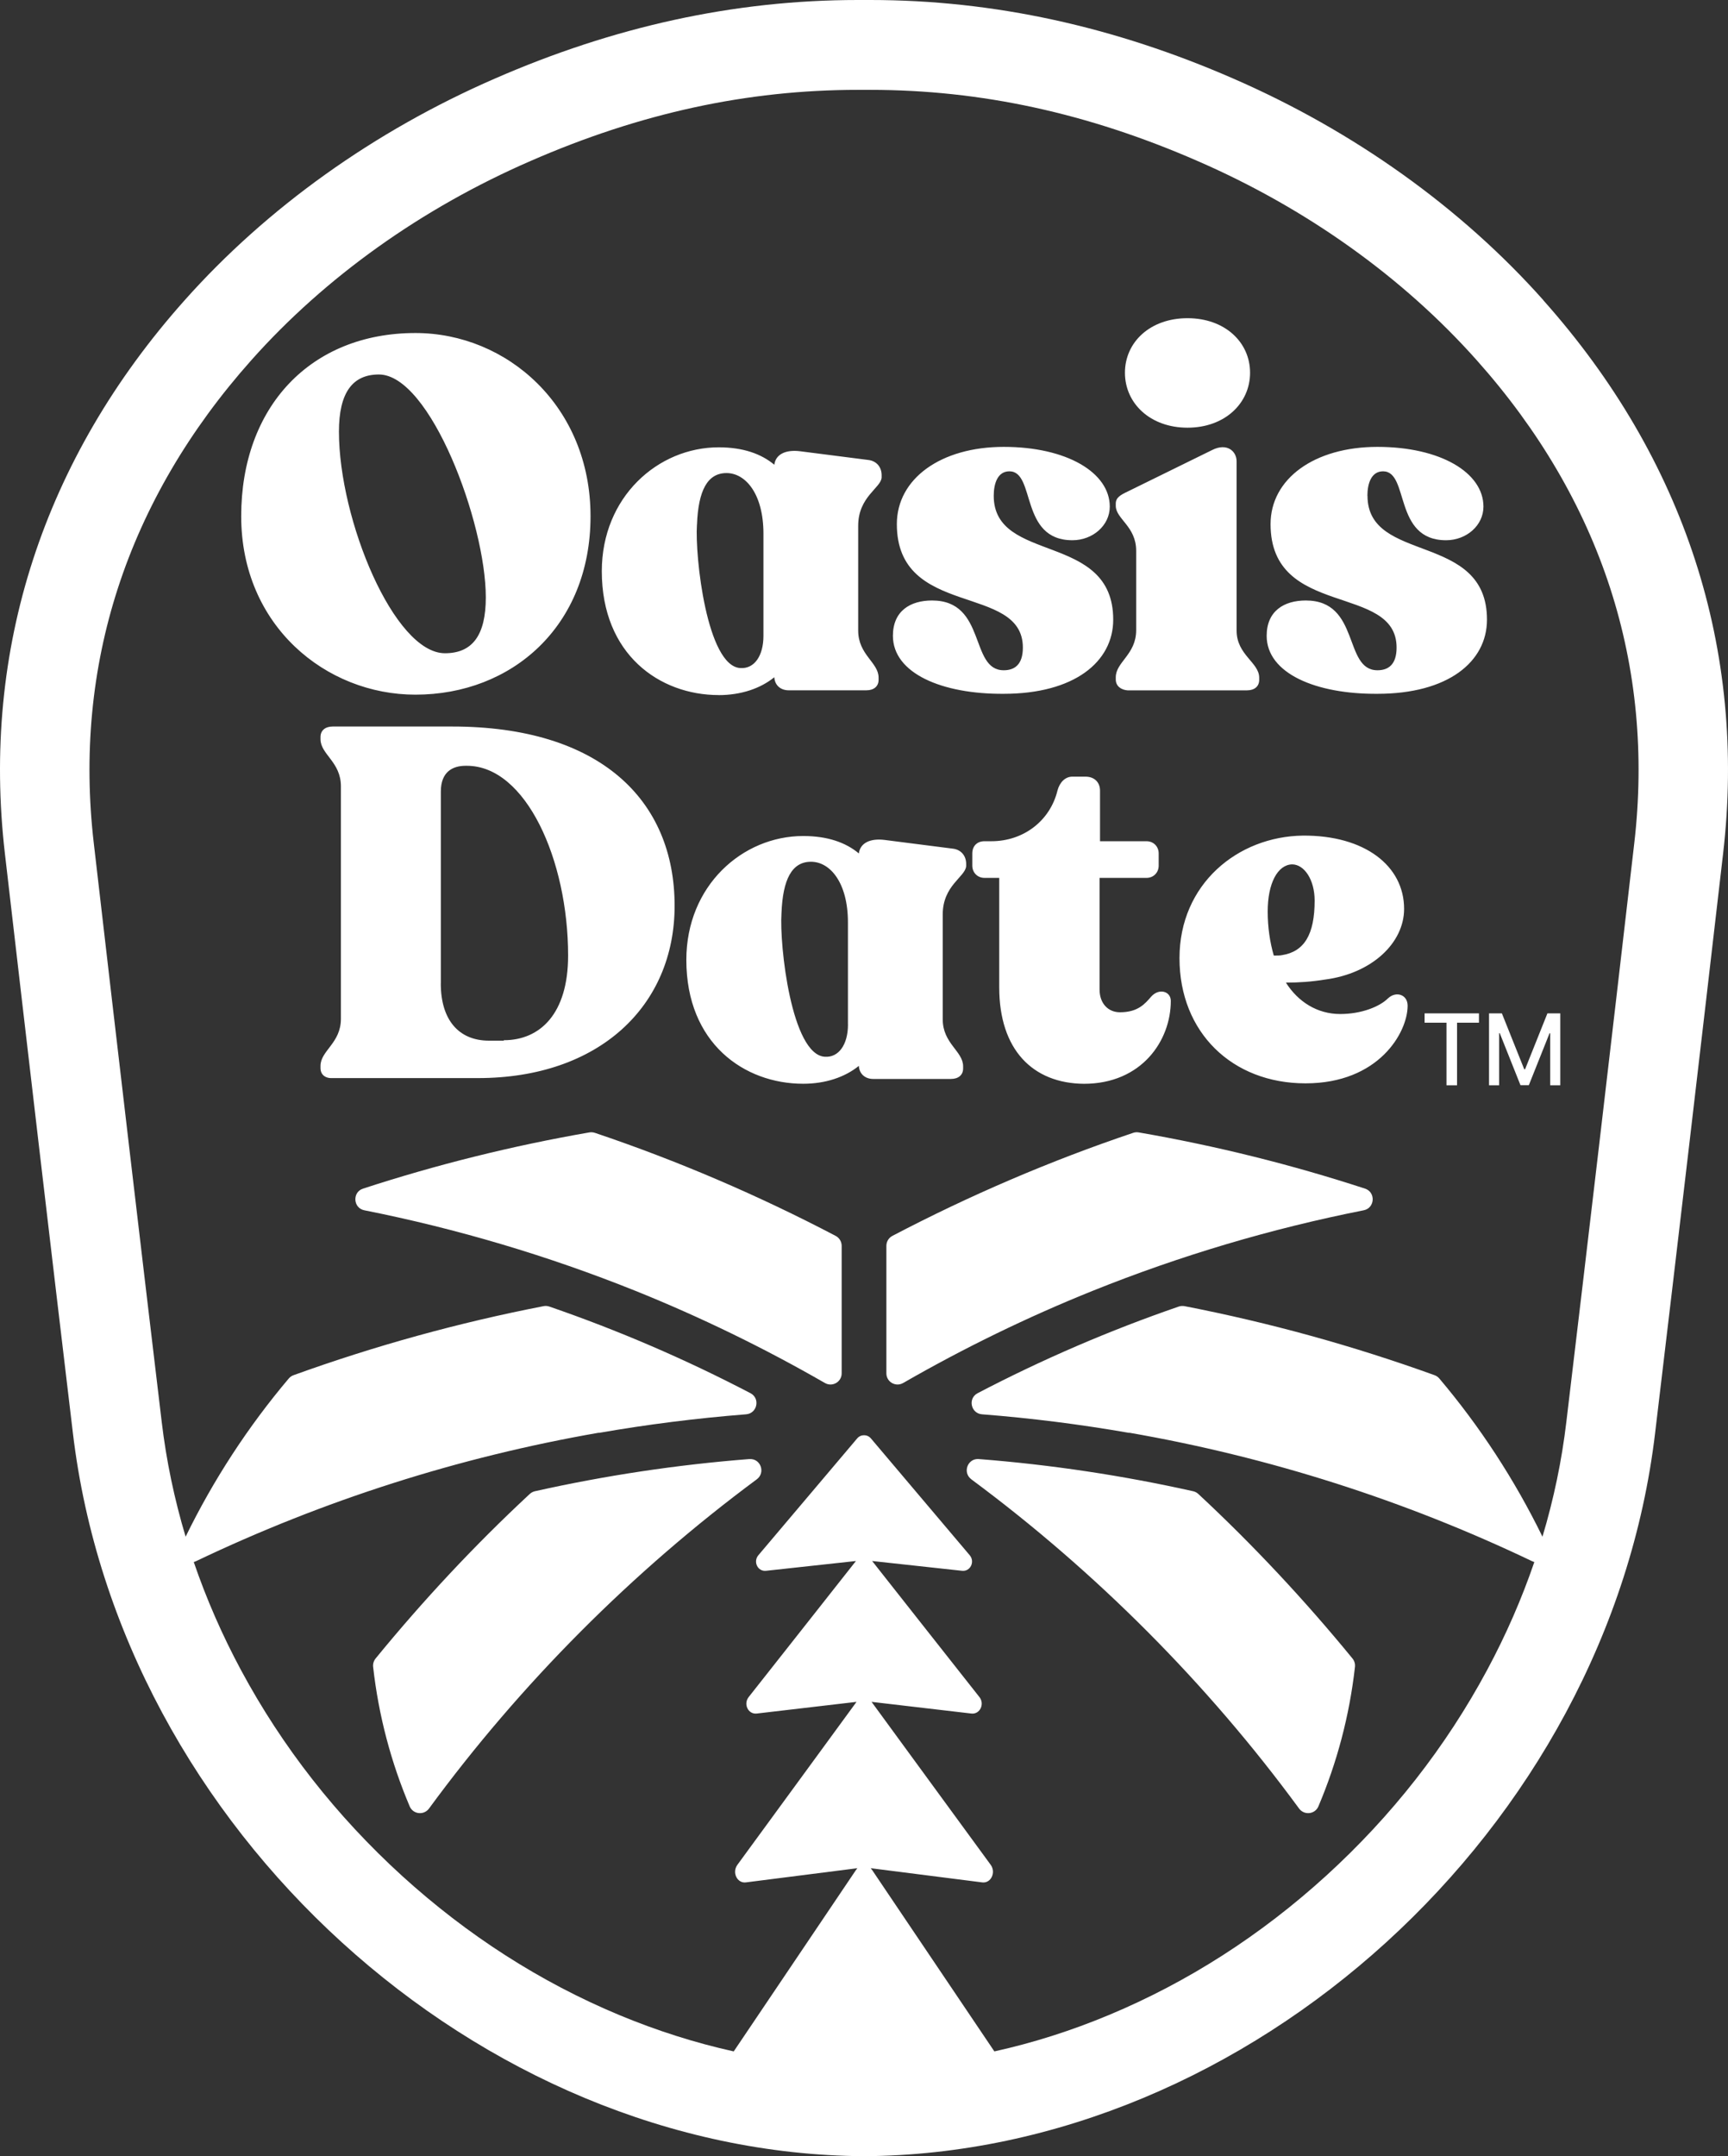 <svg width="279" height="348" viewBox="0 0 279 348" fill="none" xmlns="http://www.w3.org/2000/svg">
<rect x="0" y="0" width="279" height="348" fill="#333333" stroke="none"/>
<path d="M116.039 112.188C119.616 112.188 122.773 111.129 125.02 109.302C125.093 110.636 126.075 111.412 127.332 111.412H139.89C141.082 111.412 141.855 110.781 141.855 109.723V109.367C141.855 106.902 138.561 105.705 138.561 101.76V84.864C138.561 80.144 142.282 78.737 142.347 77.047V76.699C142.347 75.365 141.501 74.379 140.172 74.234L129.16 72.827C126.848 72.544 125.23 73.32 125.02 75.01C122.918 73.248 119.97 72.196 116.039 72.196C106.22 72.196 97.166 80.224 97.166 92.189C97.166 105.633 106.494 112.181 116.039 112.181V112.188ZM112.535 84.661C112.744 79.172 114.218 76.351 117.304 76.351C120.389 76.351 123.265 79.73 123.265 86.141V102.616C123.265 105.858 121.791 107.968 119.543 107.823C114.139 107.54 112.181 89.796 112.528 84.661H112.535ZM249.203 48.462C235.923 33.538 218.597 21.153 199.11 12.676C180.013 4.344 160.569 0 140.497 0C140.165 0 139.84 0 139.507 0C139.175 0 138.85 0 138.517 0C118.438 0 99.002 4.344 79.898 12.683C60.411 21.16 43.084 33.545 29.804 48.469C7.001 74.038 -3.028 104.893 0.794 137.786C4.407 169.004 8.084 200.446 11.762 231.229C19.341 295.267 77.427 347.637 139.5 348C201.573 347.637 259.666 295.267 267.238 231.229C270.916 200.439 274.601 169.004 278.206 137.786C282.028 104.9 271.999 74.038 249.189 48.469L249.203 48.462ZM263.864 136.111C259.919 170.236 256.335 200.78 252.896 229.518C252.159 235.761 250.865 241.939 249.044 248.016C244.543 238.807 238.943 230.235 232.397 222.491C232.188 222.244 231.92 222.056 231.617 221.947C218.438 217.19 204.984 213.477 191.263 210.809C190.945 210.751 190.62 210.772 190.316 210.874C179.16 214.717 168.315 219.387 157.845 224.855C156.234 225.696 156.747 228.125 158.553 228.263C166.552 228.887 174.485 229.895 182.339 231.265C182.325 231.251 182.311 231.236 182.296 231.229C204.883 235.152 226.768 242.128 247.411 251.99C247.52 252.041 247.621 252.077 247.729 252.106C245.699 258.038 243.156 263.868 240.099 269.553C233.445 281.939 224.695 293.106 214.102 302.751C203.553 312.352 191.754 319.915 179.037 325.216C172.939 327.761 166.761 329.719 160.548 331.089L140.779 301.764C140.714 301.67 140.642 301.598 140.569 301.518L158.582 303.809C159.998 303.991 160.851 302.199 159.955 300.974L140.721 274.673L156.834 276.558C158.207 276.718 159.03 275.028 158.134 273.897L140.815 251.939L155.331 253.52C156.668 253.665 157.455 252.055 156.566 251.004L140.613 232.15C140.035 231.468 138.98 231.468 138.402 232.15L122.448 251.004C121.559 252.055 122.34 253.665 123.684 253.52L138.199 251.939L120.88 273.897C119.984 275.035 120.808 276.718 122.181 276.558L138.293 274.673L119.059 300.974C118.156 302.207 119.016 303.991 120.432 303.809L138.445 301.518C138.373 301.59 138.301 301.67 138.236 301.764L118.467 331.089C112.253 329.712 106.083 327.754 99.977 325.216C87.26 319.915 75.469 312.352 64.912 302.751C54.32 293.106 45.57 281.939 38.915 269.553C35.859 263.868 33.316 258.038 31.285 252.106C31.393 252.077 31.495 252.041 31.603 251.99C52.246 242.128 74.132 235.152 96.718 231.229C96.704 231.243 96.689 231.258 96.675 231.265C104.529 229.895 112.463 228.894 120.461 228.263C122.267 228.125 122.78 225.696 121.169 224.855C110.7 219.387 99.854 214.717 88.698 210.874C88.395 210.772 88.062 210.743 87.752 210.809C74.031 213.477 60.577 217.19 47.398 221.947C47.094 222.056 46.827 222.244 46.617 222.491C40.071 230.235 34.471 238.807 29.97 248.016C28.149 241.939 26.856 235.761 26.112 229.503C22.68 200.787 19.089 170.236 15.144 136.104C13.482 121.833 14.797 107.96 19.052 94.879C23.33 81.717 30.57 69.361 40.584 58.128C52.499 44.742 68.077 33.625 85.663 25.982C103.359 18.259 120.642 14.503 138.517 14.503C138.814 14.503 139.11 14.503 139.406 14.503H139.608C139.905 14.503 140.201 14.503 140.497 14.503C158.373 14.503 175.656 18.259 193.365 25.989C210.93 33.625 226.508 44.742 238.437 58.143C248.445 69.361 255.685 81.717 259.962 94.879C264.211 107.96 265.526 121.833 263.864 136.111ZM162.058 108.178C156.516 108.178 159.319 96.916 150.483 96.916C146.978 96.916 144.168 98.606 144.168 102.616C144.168 108.671 152.094 112.05 162.058 111.978C173.423 111.978 179.738 106.837 179.738 100.006C179.738 85.785 160.446 91.064 160.446 80.013C160.446 78.041 161.075 76.068 162.975 76.068C167.253 76.068 164.587 87.192 173.149 87.192C176.444 87.192 179.182 84.799 179.182 81.768C179.182 76.279 172.238 72.124 162.065 72.124C151.892 72.124 144.803 77.265 144.803 84.589C144.803 99.868 165.15 94.096 165.15 104.516C165.15 107.33 163.748 108.178 162.065 108.178H162.058ZM191.732 69.027C197.766 69.027 201.834 65.082 201.834 60.158C201.834 55.235 197.766 51.355 191.732 51.355C185.699 51.355 181.631 55.227 181.631 60.158C181.631 65.09 185.699 69.027 191.732 69.027ZM95.346 83.32C95.346 65.575 81.877 53.748 67.073 53.748C50.165 53.748 38.944 65.648 38.944 83.32C38.944 100.992 52.622 112.116 67.073 112.116C82.65 112.116 95.346 101.064 95.346 83.32ZM54.724 69.665C54.724 63.4 56.899 60.441 61.177 60.441C69.457 60.441 78.438 84.379 78.438 96.416C78.438 102.544 76.263 105.43 71.841 105.43C63.633 105.43 54.724 83.885 54.724 69.665ZM224.11 161.121C222.78 162.456 219.832 163.659 216.393 163.659C212.672 163.659 209.586 161.687 207.621 158.591C209.659 158.591 211.761 158.453 213.936 158.097C221.516 157.111 226.703 152.18 226.703 146.691C226.703 139.722 220.316 134.791 210.36 134.864C199.839 135.001 190.439 142.681 190.439 154.646C190.439 166.611 198.929 174.848 210.786 174.848C222.643 174.848 227.274 166.611 227.274 162.318C227.274 160.49 225.381 159.925 224.117 161.121H224.11ZM205.663 154.225C205.034 152.042 204.68 149.649 204.68 147.111C204.68 142.536 206.292 139.577 208.611 139.505C210.576 139.505 212.26 141.97 212.26 145.349C212.26 150.839 210.576 153.587 207 154.153C206.718 154.225 206.227 154.225 205.67 154.225H205.663ZM175.006 174.921C184.334 174.921 189.037 167.952 189.037 161.542C189.037 159.99 187.144 159.432 185.88 160.839C184.897 161.962 183.777 163.377 180.829 163.377C178.936 163.377 177.535 161.97 177.535 159.715V141.687H185.114C186.234 141.687 187.079 140.839 187.079 139.715V137.742C187.079 136.618 186.241 135.77 185.114 135.77H177.607V127.605C177.607 126.198 176.624 125.35 175.295 125.35H173.12C172 125.35 171.082 126.263 170.735 127.605C169.543 132.463 165.266 135.77 160.071 135.77H158.951C157.759 135.77 156.986 136.546 156.986 137.742V139.715C156.986 140.839 157.831 141.687 158.951 141.687H161.335V159.359C161.335 169.424 166.74 174.848 175.013 174.921H175.006ZM182.123 111.419H201.342C202.534 111.419 203.308 110.789 203.308 109.73V109.375C203.308 106.909 199.659 105.713 199.659 101.768V74.451C199.659 72.834 198.113 71.427 195.728 72.624L182.115 79.31C180.923 79.875 180.15 80.296 180.15 81.282V81.638C180.15 83.748 183.445 84.944 183.445 88.889V101.702C183.445 105.647 180.15 106.844 180.15 109.309V109.665C180.15 110.723 180.988 111.354 182.115 111.427L182.123 111.419ZM156.827 238.756C176.935 253.651 195.006 271.787 209.745 291.888C210.576 293.019 212.318 292.831 212.867 291.54C215.858 284.491 217.881 276.935 218.77 269.031C218.828 268.538 218.676 268.045 218.365 267.668C210.721 258.335 202.361 249.372 193.488 241.127C193.25 240.902 192.961 240.75 192.643 240.678C181.313 238.147 169.753 236.399 158.026 235.486C156.22 235.348 155.374 237.668 156.827 238.749V238.756ZM220.396 191.839C208.56 187.974 196.357 184.928 183.85 182.767C183.546 182.716 183.235 182.738 182.946 182.84C169.608 187.328 156.545 192.934 144.081 199.467C143.481 199.779 143.113 200.403 143.113 201.077V221.65C143.113 223.042 144.616 223.905 145.822 223.209C155.685 217.538 165.902 212.564 176.415 208.336C190.562 202.651 205.23 198.293 220.186 195.334C222 194.971 222.151 192.412 220.396 191.839ZM155.504 172.463V172.107C155.504 169.642 152.21 168.445 152.21 164.501V147.605C152.21 142.884 155.858 141.549 155.996 139.787V139.432C155.996 138.098 155.15 137.112 153.821 136.967L142.809 135.56C140.497 135.277 138.879 136.053 138.669 137.742C136.566 135.98 133.619 134.929 129.688 134.929C119.869 134.929 110.815 142.956 110.815 154.921C110.815 168.373 120.143 174.914 129.688 174.914C133.264 174.914 136.422 173.855 138.669 172.028C138.741 173.362 139.724 174.138 140.981 174.138H153.539C154.731 174.138 155.504 173.507 155.504 172.448V172.463ZM136.913 165.349C136.913 168.656 135.367 170.701 133.192 170.556C127.788 170.273 125.822 152.528 126.176 147.394C126.386 141.905 127.86 139.084 130.945 139.084C134.03 139.084 136.906 142.463 136.906 148.874V165.349H136.913ZM120.989 235.486C109.262 236.399 97.701 238.147 86.372 240.678C86.054 240.75 85.765 240.902 85.526 241.127C76.646 249.372 68.286 258.328 60.649 267.668C60.339 268.052 60.187 268.545 60.245 269.031C61.133 276.935 63.156 284.491 66.148 291.54C66.697 292.831 68.438 293.019 69.269 291.888C84.009 271.779 102.08 253.651 122.188 238.756C123.647 237.676 122.802 235.348 120.996 235.493L120.989 235.486ZM220.779 80.013C220.779 78.041 221.407 76.068 223.307 76.068C227.585 76.068 224.919 87.192 233.481 87.192C236.776 87.192 239.514 84.799 239.514 81.768C239.514 76.279 232.57 72.124 222.397 72.124C212.224 72.124 205.143 77.265 205.143 84.589C205.143 99.868 225.49 94.096 225.49 104.516C225.49 107.33 224.088 108.178 222.404 108.178C216.862 108.178 219.666 96.916 210.829 96.916C207.325 96.916 204.514 98.606 204.514 102.616C204.514 108.671 212.44 112.05 222.404 111.978C233.77 111.978 240.085 106.837 240.085 100.006C240.085 85.785 220.793 91.064 220.793 80.013H220.779ZM108.922 146.198C108.922 129.091 96.856 117.257 73.005 117.257H53.713C52.521 117.257 51.748 117.888 51.748 118.947V119.295C51.748 121.76 55.042 122.957 55.042 126.901V164.428C55.042 168.373 51.748 169.569 51.748 172.035V172.383C51.748 173.442 52.521 174.073 53.713 174H77.145C96.791 174 108.922 162.311 108.922 146.19V146.198ZM71.177 158.728V127.75C71.177 124.581 73.07 123.595 75.172 123.595H75.382C84.919 123.595 91.726 138.801 91.726 154.225C91.726 163.659 87.166 167.887 81.343 167.887V167.959H78.958C74.045 167.959 71.169 164.58 71.169 158.736L71.177 158.728ZM134.926 199.467C122.463 192.934 109.399 187.328 96.061 182.84C95.772 182.745 95.461 182.716 95.158 182.767C82.65 184.935 70.447 187.981 58.612 191.839C56.856 192.412 57.008 194.971 58.821 195.334C73.77 198.3 88.438 202.658 102.593 208.336C113.106 212.571 123.33 217.538 133.185 223.209C134.392 223.905 135.895 223.042 135.895 221.65V201.077C135.895 200.403 135.519 199.779 134.926 199.467Z" fill="white"/>
<path d="M230.014 165.06V163.553H238.789V165.06H235.252V175.161H233.546V165.06H230.014Z" fill="white"/>
<path d="M240.416 163.553H242.492L246.102 172.576H246.235L249.844 163.553H251.921V175.161H250.293V166.761H250.188L246.844 175.144H245.493L242.149 166.755H242.044V175.161H240.416V163.553Z" fill="white"/>
</svg>
